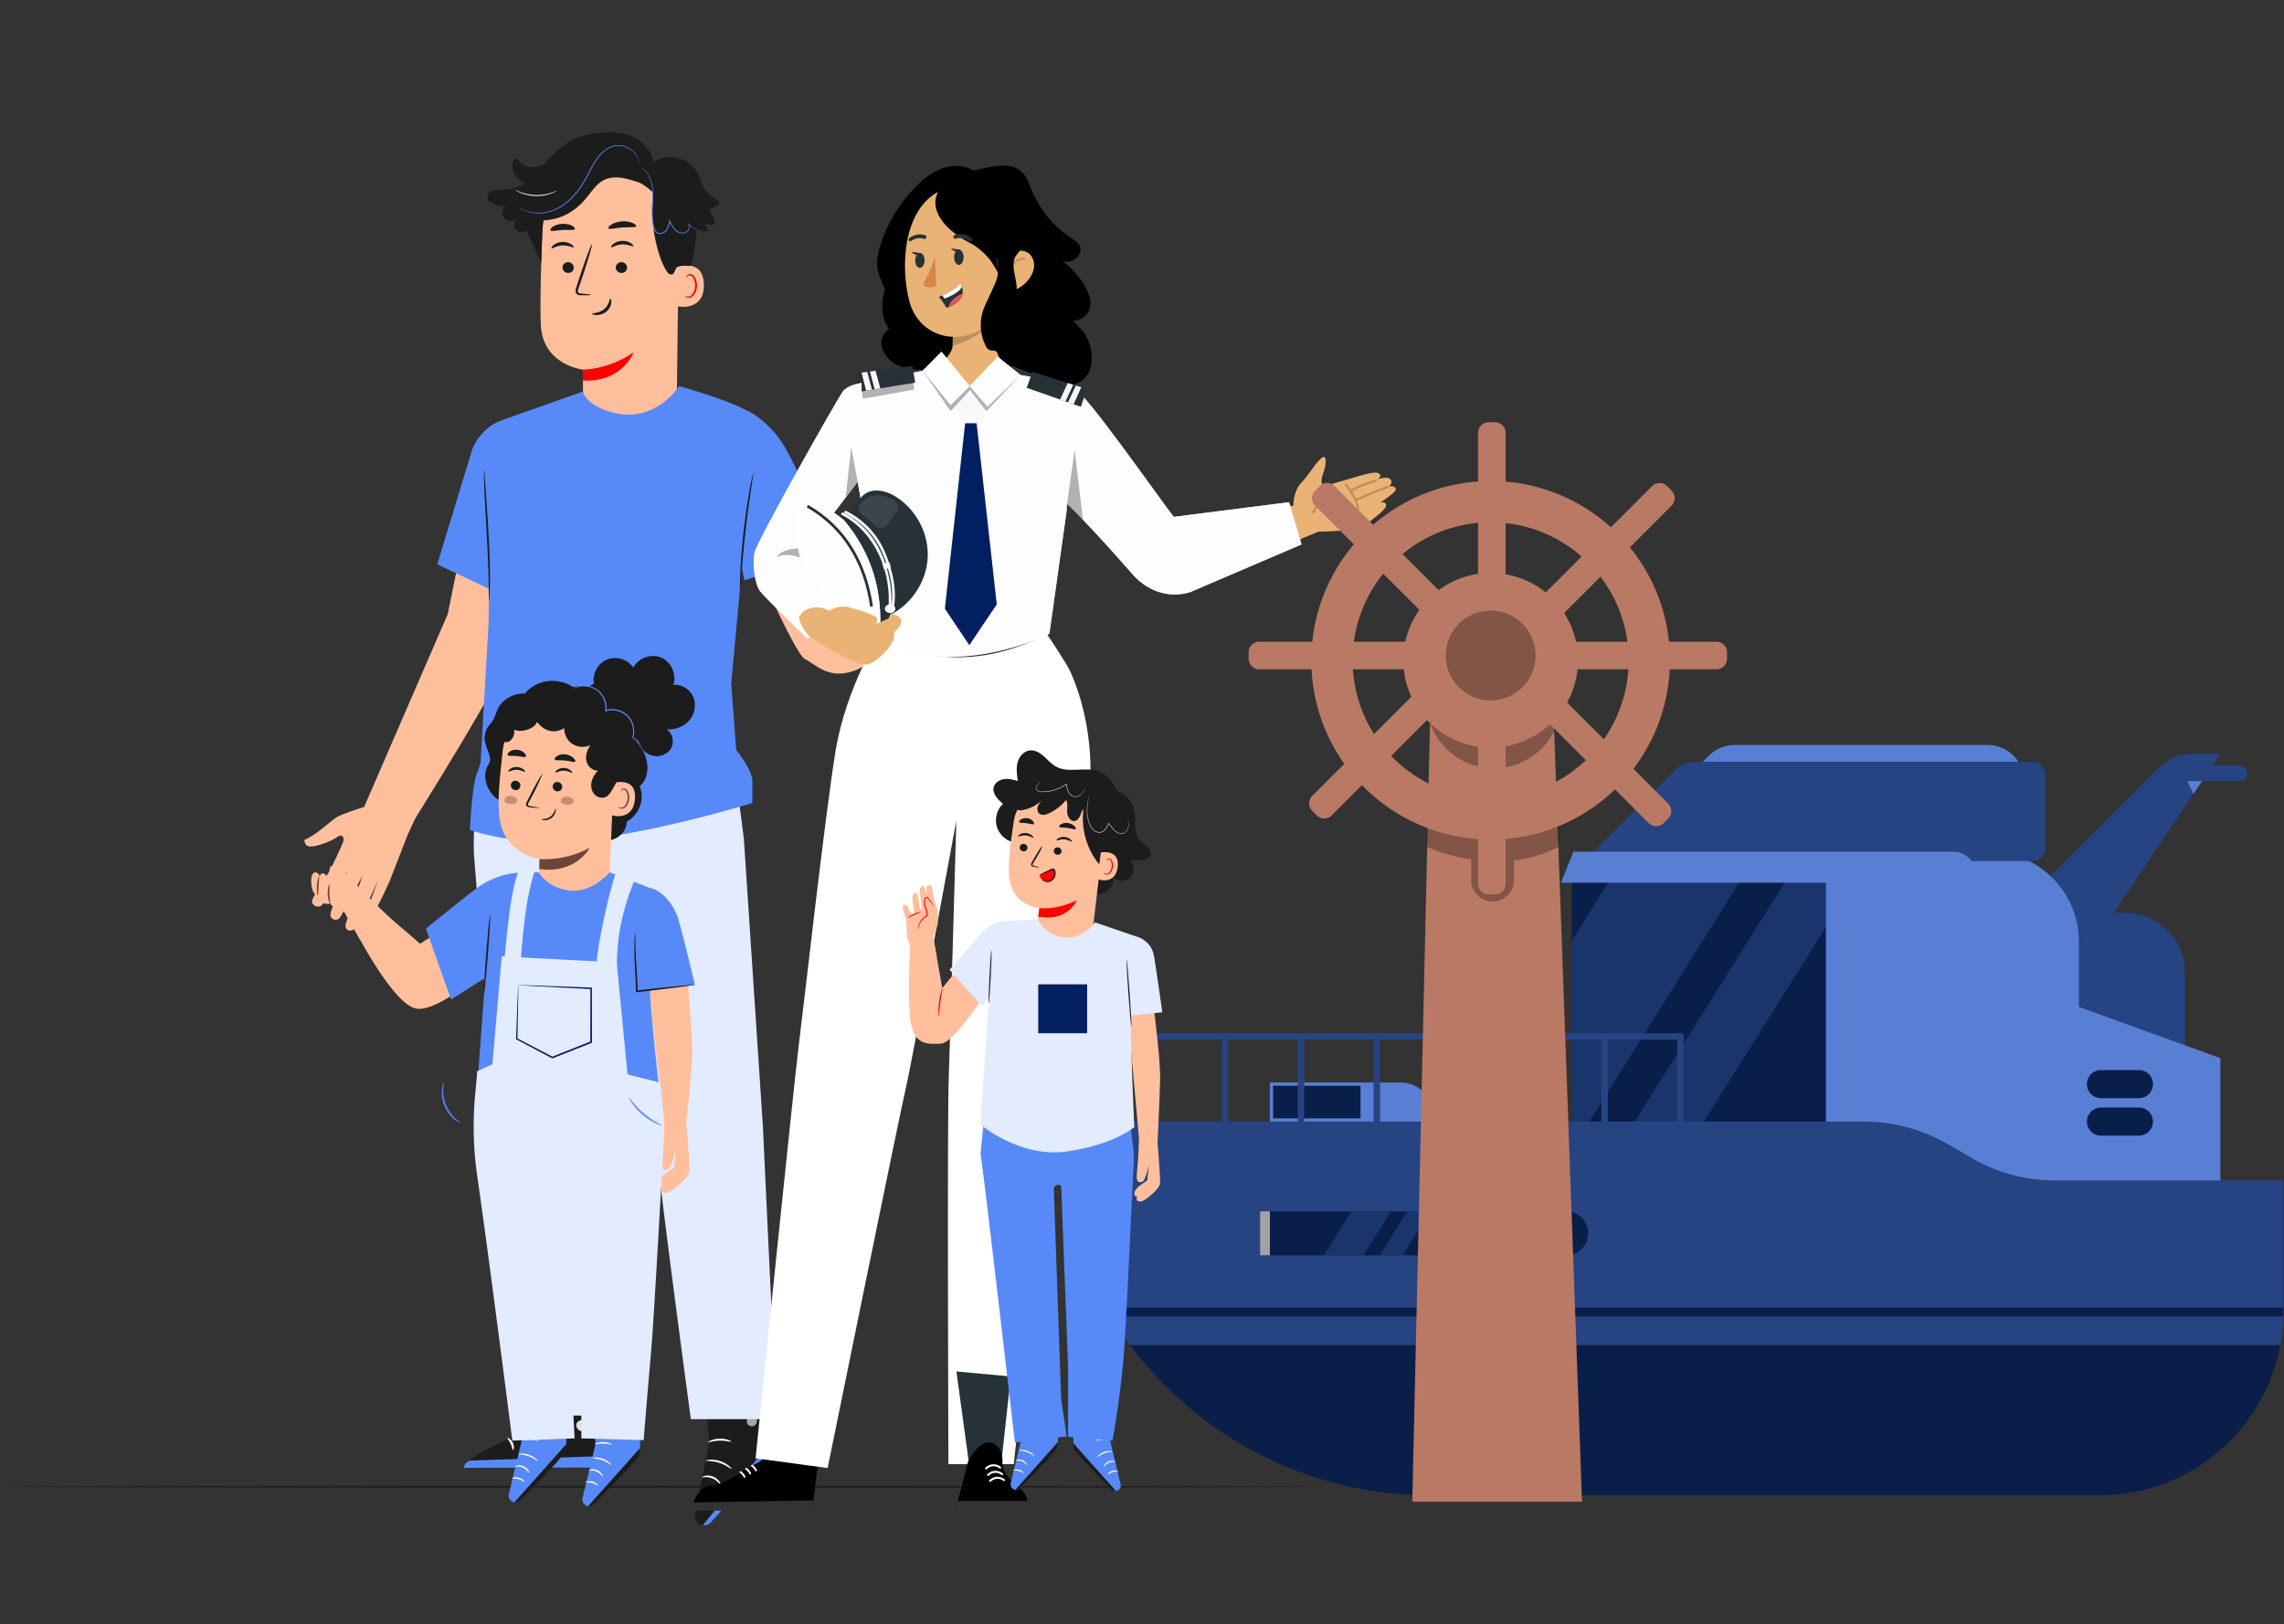<?xml version="1.0" encoding="UTF-8"?> <svg xmlns="http://www.w3.org/2000/svg" width="703" height="500" fill="none"><rect width="100%" height="100%" fill="#333333" stroke="none"/><path fill="#264382" d="m664.4 236.45-47.31 47.31h31.667l34.667-51.75h-8.305a15.17 15.17 0 0 0-10.719 4.44"></path><path fill="#587FD3" d="m672.422 238.844 2.692 5.568 3.731-5.568z"></path><path fill="#264382" d="M689.285 240.47h-17.117a2.417 2.417 0 0 1-2.41-2.41 2.417 2.417 0 0 1 2.41-2.41h17.117a2.417 2.417 0 0 1 2.41 2.41 2.416 2.416 0 0 1-2.41 2.41M534.311 329.697l29.674-48.683h90.089c10.199 0 18.467 8.268 18.467 18.467v30.216z"></path><path fill="#0A1E4A" d="M593.366 268.201H483.779v86.34h109.587z"></path><path fill="#264382" d="m537.519 268.201-53.74 85.74V289.64l13.44-21.439zM572.779 268.201l-54.12 86.34h-21.28l54.12-86.34z" opacity=".6"></path><path fill="#0A1E4A" d="M440.05 460.332h206.307c27.68 0 50.7-19.94 55.48-46.24H347.84c20.97 28.07 54.47 46.24 92.21 46.24"></path><path fill="#587FD3" d="M639.868 372.919h-77.86V262.205h50.193c15.28 0 27.667 12.387 27.667 27.667zM441.284 374.345h-50.423v-41.083h40.157c5.67 0 10.266 4.596 10.266 10.267z"></path><path fill="#0A1E4A" d="M418.758 344.292v-10.03h-26.896v10.03z"></path><path fill="#587FD3" d="M683.423 372.919H614.09V300.65l69.333 25.111z"></path><path fill="#264382" d="M702.757 363.428v40.503c0 .44-.01.89-.01 1.33-.07 3.01-.38 5.96-.91 8.83H347.84c-2.13-2.84-4.13-5.79-5.98-8.83-.55-.88-1.08-1.77-1.6-2.67-9.71-16.87-15.26-36.44-15.26-57.3h248.507a52.2 52.2 0 0 1 26.164 7.031l7.375 4.273a50.7 50.7 0 0 0 25.423 6.832z"></path><path fill="#0A1E4A" d="M702.757 402.59v1.34c0 .44-.01.89-.01 1.33H341.86c-.55-.88-1.08-1.77-1.6-2.67z"></path><path fill="#264382" d="M330.34 348.427a1 1 0 0 1-1-1v-28.333a1 1 0 0 1 1-1h186.905a1 1 0 1 1 0 2H331.34v27.333a1 1 0 0 1-1 1"></path><path fill="#264382" d="M353.703 348.427a1 1 0 0 1-1-1v-28.333a1 1 0 1 1 2 0v28.333a1 1 0 0 1-1 1M517.244 348.427a1 1 0 0 1-1-1v-28.333a1 1 0 1 1 2 0v28.333a1 1 0 0 1-1 1M493.883 348.427a1 1 0 0 1-1-1v-28.333a1 1 0 1 1 2 0v28.333a1 1 0 0 1-1 1M470.52 348.427a1 1 0 0 1-1-1v-28.333a1 1 0 1 1 2 0v28.333a1 1 0 0 1-1 1M447.154 348.427a1 1 0 0 1-1-1v-28.333a1 1 0 1 1 2 0v28.333a1 1 0 0 1-1 1M423.793 348.427a1 1 0 0 1-1-1v-28.333a1 1 0 1 1 2 0v28.333a1 1 0 0 1-1 1M400.43 348.427a1 1 0 0 1-1-1v-28.333a1 1 0 1 1 2 0v28.333a1 1 0 0 1-1 1M377.066 348.427a1 1 0 0 1-1-1v-28.333a1 1 0 1 1 2 0v28.333a1 1 0 0 1-1 1"></path><path fill="#0A1E4A" d="M482.124 386.461H387.84v-13.543h94.284a6.772 6.772 0 0 1 0 13.543"></path><path fill="#264382" d="M419.67 386.461h-12.211l8.488-13.543h12.21zM431.756 386.461h-7.106l8.488-13.543h7.105z" opacity=".6"></path><path fill="#A3A3A3" d="M390.861 372.918h-3.021v13.543h3.021z"></path><path fill="#587FD3" d="m504.014 254.622 21.981-21.981a11.26 11.26 0 0 1 7.96-3.297h77.816c6.217 0 11.257 5.04 11.257 11.257v14.021z"></path><path fill="#264382" d="m487.562 265.093 28.314-28.313a7.66 7.66 0 0 1 5.414-2.243h104.298a4.056 4.056 0 0 1 4.056 4.056v22.444a4.056 4.056 0 0 1-4.056 4.056z"></path><path fill="#587FD3" d="M607.688 271.761H480.451l3.833-9.556h116.941c4.93 0 8.299 4.981 6.463 9.556"></path><path fill="#0A1E4A" d="M658.34 338.094h-11.667a4.346 4.346 0 0 1-4.333-4.333 4.346 4.346 0 0 1 4.333-4.333h11.667a4.346 4.346 0 0 1 4.333 4.333 4.346 4.346 0 0 1-4.333 4.333M658.34 349.623h-11.667a4.346 4.346 0 0 1-4.333-4.333 4.346 4.346 0 0 1 4.333-4.333h11.667a4.346 4.346 0 0 1 4.333 4.333 4.346 4.346 0 0 1-4.333 4.333"></path><path fill="#1C1C1C" d="M.525 457.725c0 .144 91.107.26 203.466.26 112.399 0 203.486-.116 203.486-.26s-91.087-.26-203.486-.26c-112.36-.001-203.466.116-203.466.26M165.014 416.498l.863 22.691s-22.774 8.497-23.023 12.706l44.055-.092.107-35.41z"></path><path fill="#E0E0E0" d="M179.496 437.251c.853.231 1.444 1.189 1.248 2.051s-1.165 1.472-2.022 1.255c-.857-.216-1.602-1.344-1.311-2.178s1.467-1.488 2.248-1.072"></path><path fill="#578AF8" d="m186.908 451.8-.129-3.57-42.191 1.424s-1.96.858-1.735 2.238z"></path><path fill="#fff" d="M165.162 438.966c.008.215 1.084.31 2.143 1 1.078.662 1.626 1.593 1.823 1.507.198-.042-.125-1.328-1.423-2.14-1.29-.824-2.59-.564-2.543-.367M160.545 440.886c-.048.208.884.573 1.617 1.482.759.887.945 1.87 1.16 1.86.202.034.348-1.227-.584-2.339-.922-1.12-2.188-1.208-2.193-1.003M157.932 446.422c.196.045.493-1.03-.062-2.207-.547-1.181-1.562-1.644-1.652-1.465-.121.177.533.808.974 1.781.463.963.526 1.87.74 1.891M165.54 433.774c.091.196 1.077-.103 2.293-.023 1.218.055 2.165.461 2.277.277.124-.156-.801-.95-2.235-1.024-1.433-.086-2.441.601-2.335.77"></path><path fill="#1C1C1C" d="m215.898 416.641 2.385 27.368-4.355 22.191a2.815 2.815 0 0 0 4.83 2.452c3.926-4.281 18.291-20.1 18.005-22.093-.332-2.308-.6-29.035-.6-29.035z"></path><path fill="#578AF8" d="m216.337 469.534 20.307-24.827.074 1.162a4.24 4.24 0 0 1-.827 2.806c-1.61 2.158-6.184 8.017-17.051 19.972a2.81 2.81 0 0 1-2.503.887"></path><path fill="#fff" d="M230.451 436.224c-.657.519-.814 1.572-.323 2.25.492.677 1.562.847 2.227.339.665-.507.893-1.766.329-2.384s-1.831-.749-2.356-.096" opacity=".6"></path><path fill="#fff" d="M221.837 457.152c-.15.086-.86-1.311-2.541-1.978-1.66-.718-3.15-.234-3.195-.401-.028-.065.305-.301.941-.433.63-.134 1.563-.104 2.485.277.921.384 1.602 1.023 1.951 1.564.357.542.426.945.359.971M220.118 460.951c-.123.127-1.06-.708-2.504-1.023-1.437-.348-2.644-.006-2.699-.173-.088-.135 1.194-.801 2.835-.415 1.643.369 2.506 1.528 2.368 1.611M225.168 452.214c-.12.138-1.555-1.153-3.758-1.84-2.192-.721-4.11-.505-4.127-.687-.054-.144 1.957-.655 4.31.113 2.36.743 3.702 2.328 3.575 2.414M225.138 443.834c-.063.169-1.618-.367-3.593-.311-1.977.028-3.507.629-3.577.463-.084-.13 1.44-1.031 3.564-1.066 2.123-.054 3.685.782 3.606.914M224.642 435.783c-.075.164-1.656-.652-3.732-.424-2.081.183-3.471 1.293-3.576 1.146-.049-.054.229-.418.837-.823.603-.406 1.561-.811 2.68-.923 1.119-.108 2.137.101 2.809.38.676.279 1.019.581.982.644M220.862 433.825c-.035.003-.121-.362-.104-1.034a7.2 7.2 0 0 1 .65-2.769c.264-.529.53-1.203 1.272-1.613.369-.207.94-.172 1.288.17.345.332.476.776.513 1.21.083 1.742-1.303 3.521-3.244 3.896-1.951.342-3.804-.666-4.678-2.118-.195-.378-.344-.848-.161-1.324.179-.481.725-.702 1.121-.66.822.069 1.366.505 1.866.823a8 8 0 0 1 2.007 2.01c.38.554.513.903.482.92-.092.078-.779-1.302-2.726-2.575-.489-.29-1.055-.661-1.645-.677-.287-.01-.526.119-.613.356-.091.228-.011.568.156.864.737 1.187 2.432 2.105 4.077 1.79 1.639-.3 2.855-1.866 2.801-3.268-.018-.337-.129-.671-.323-.86a.61.61 0 0 0-.71-.104c-.52.249-.84.848-1.102 1.346-1.023 2.085-.804 3.636-.927 3.617"></path><path fill="#FFBF9D" d="M112.335 248.358s-7.109 2.161-8.906 3.355c-1.796 1.194-6.827 5.92-9.711 6.819 0 0-.266 2.415 2.406 2.063s6.264-1.858 7.712-2.935 2.197.094 1.847 1.344-4.222 9.194-4.222 9.194-5.816 8.326-5.416 9.613c.4 1.288 2.013 1.562 2.756 1.065.536-.358 6.195-7.046 6.195-7.046l2.19-3.937s-6.01 12.782-5.462 14.127 1.646 1.266 2.439.943c.792-.323 3.385-5.993 3.385-5.993l4.051-7.371-5.224 14.893s-.303 1.475.858 1.924 2.493-.924 2.493-.924l6.814-14.863s-3.39 8.398-2.929 9.051c.617.875 1.427.929 1.914.362.99-1.155 4.342-8.603 4.342-8.603l5.616-14.442 3.144-6.811-14.252-5.805z"></path><path fill="#FFBF9D" d="m148.307 137.523-10.502 51.548-25.675 59.244 13.393 7.288s32.089-50.764 32.462-57.277 11.581-52.878 11.581-52.878zM294.76 158.017s-21.356 43.793-30.433 47.906c-9.078 4.113-13.377-1.635-16.55-2.995s-18.57-36.991-18.57-36.991l16.943-13.654 14.168 27.169 23.605-29.518zM208.301 124.197l.622-51.056c.568-12.696-6.346-23.609-19.053-23.825l-1.176.048c-11.829.49-21.304 9.975-21.767 21.806-.432 11.007-.767 23.174-.451 29.056.654 12.177 12.918 13.569 12.918 13.569.027 0 .076 7.413.069 10.991l9.806 13.606.001.727z"></path><path fill="#FB0302" d="M179.392 113.794s7.698.133 15.67-5.345c0 0-3.438 9.317-15.641 8.722z"></path><path fill="#1C1C1C" d="M173.135 82.352c.005.92.789 1.674 1.75 1.686.959.012 1.734-.723 1.728-1.643-.005-.92-.789-1.675-1.748-1.688-.961-.01-1.736.725-1.73 1.645M169.741 76.443c.225.218 1.503-.812 3.375-.884 1.869-.1 3.283.807 3.477.57.096-.105-.141-.506-.757-.917-.607-.41-1.629-.79-2.795-.736s-2.129.524-2.675.987c-.557.465-.735.883-.625.98M189.535 82.353c.005.92.789 1.674 1.75 1.686.959.012 1.734-.722 1.729-1.643-.006-.92-.789-1.675-1.748-1.687-.962-.012-1.737.724-1.731 1.644M188.111 76.119c.225.218 1.505-.812 3.376-.885 1.869-.099 3.283.808 3.477.57.095-.106-.139-.507-.758-.918-.606-.41-1.628-.79-2.795-.736-1.166.054-2.129.524-2.675.986-.556.467-.735.886-.625.983M181.99 90.784c.004-.107-1.168-.26-3.064-.423-.48-.029-.937-.106-1.031-.429-.127-.34.052-.864.261-1.43l1.263-3.699c1.749-5.265 2.995-9.585 2.782-9.654s-1.803 4.143-3.552 9.407l-1.203 3.718c-.158.551-.444 1.18-.17 1.887.143.352.505.597.815.666.31.081.58.075.817.08 1.901.024 3.078-.016 3.082-.123M187.264 70.287c.274.466 2.07-.11 4.28-.25 2.208-.183 4.068.127 4.272-.375.088-.239-.303-.654-1.097-1.009-.788-.355-1.988-.61-3.313-.514-1.324.099-2.474.525-3.203.99-.735.468-1.062.934-.939 1.157M169.427 70.943c.401.415 1.914-.067 3.748-.136 1.831-.123 3.394.197 3.74-.258.151-.22-.105-.64-.794-1.025-.679-.384-1.806-.682-3.066-.617-1.259.067-2.341.481-2.968.934-.636.455-.837.9-.66 1.102"></path><path fill="#FFBF9D" d="M208.301 82.205c.204-.098 8.269-2.822 8.347 5.519s-8.312 6.699-8.328 6.459c-.017-.239-.019-11.978-.019-11.978"></path><path fill="#FB0302" d="M210.837 90.999c.036-.027.146.1.393.211.24.107.653.179 1.086.012.878-.332 1.607-1.737 1.633-3.241a4.8 4.8 0 0 0-.426-2.076c-.261-.608-.659-1.03-1.103-1.105a.74.74 0 0 0-.854.407c-.109.234-.055.4-.099.415-.023.021-.18-.138-.116-.483a.93.93 0 0 1 .323-.526c.198-.165.492-.251.801-.22.644.039 1.228.625 1.53 1.279.337.657.541 1.467.525 2.32-.038 1.681-.883 3.262-2.086 3.622-.586.159-1.077-.014-1.331-.208-.259-.206-.305-.391-.276-.407"></path><path fill="#1C1C1C" d="M187.87 91.944c-.287-.019-.299 1.897-1.945 3.248-1.643 1.357-3.683 1.133-3.7 1.4-.027.12.453.374 1.315.401.845.034 2.081-.233 3.088-1.06 1.004-.829 1.439-1.94 1.508-2.725.076-.8-.135-1.275-.266-1.264M150.092 60.198c.127-.493.48-.9.915-1.165.949-.575 2.05-.513 3.114-.542 2.646-.072 5.264-.779 7.61-2.003-.827-.408-1.602-.906-2.262-1.55-1.363-1.329-2.162-3.38-1.565-5.188.112-.339.305-.696.645-.805.54-.173 1.02.354 1.402.772 1.258 1.374 2.412 1.956 4.263 1.748 1.15-.129 2.261-.4 3.16-.974.036-.038.067-.08.103-.118q.642-.677 1.26-1.303l.003-.004-.001.003c3.103-3.148 5.776-5.335 8.542-6.485 4.054-1.686 10.856-2.427 15.114-1.362 4.259 1.066 8.111 4.467 8.75 8.81 2.358-2.04 5.933-2.064 8.846-.93l.072-.034c3.243 1.114 5.116 4.506 6.107 7.79.054.18.101.361.153.541 1.111 1.72 2.613 3.185 4.394 4.195.314.178.674.397.717.756.042.355-.256.654-.544.866a6.44 6.44 0 0 1-2.601 1.116c.304.78.66 1.536 1.096 2.257.372.613.813 1.348.502 1.994-.241.5-.87.711-1.419.637s-1.039-.372-1.511-.663l1.11 2.575a7.64 7.64 0 0 1-3.516-.194c-.651 3.088-1.102 8.798-1.871 10.894-2.214.064-2.754-.17-3.867.213-1.438.496-.858 3.046-2.746 2.341-.961-.359-2.471-3.969-2.803-4.94a47.6 47.6 0 0 1-2.291-20.135 15.3 15.3 0 0 0-4.766-3.358l.146.128c-3.424-1.146-7.294-2.267-10.512-.629-2.496 1.271-3.941 3.892-5.794 5.992-3.512 3.98-7.513 6.127-12.813 6.415-.436 3.688-.509 9.711-.65 13.15l-3.012-6.845-.002.028a14 14 0 0 1-.636-1.209l-.067-.123v-.015c-.308-.65-.601-1.3-.989-1.944l-.033.03c-1.843 1.663-4.615-.816-3.169-2.835a4.8 4.8 0 0 1 1.026-1.055c-.842.81-2.106 1.206-3.226.876s-1.998-1.449-1.914-2.614c.057-.795.617-1.51 1.33-1.833a7.65 7.65 0 0 1-4.363-.91c-.864-.48-1.716-1.278-1.437-2.362"></path><path fill="#578AF8" d="M197.321 51.479c-.024.032.515.316 1.237 1.105.715.785 1.524 2.157 1.92 4.031.203.932.335 1.975.347 3.1.018 1.124-.059 2.328-.131 3.597-.068 1.27-.143 2.612-.046 4.005.049.695.14 1.403.299 2.108.161.694.353 1.447.885 2.038.424.482 1.125.69 1.729.559a2.74 2.74 0 0 0 1.54-.894c.775-.924.958-2.09 1.141-3.117l-.256.035c.429.915.869 1.82 1.514 2.54.634.724 1.507 1.197 2.389 1.266.439.034.881-.041 1.256-.236.382-.19.658-.513.846-.852a2.1 2.1 0 0 0 .247-1.084 1.52 1.52 0 0 0-.402-.946l-.128.118a7.9 7.9 0 0 0 2.645 1.938c.349.155.627.247.816.306q.287.08.292.07c.002-.008-.093-.046-.277-.114-.183-.074-.454-.178-.792-.347a8.1 8.1 0 0 1-2.554-1.966l-.128.117c.416.43.448 1.194.102 1.813-.175.305-.428.591-.765.754a2.1 2.1 0 0 1-1.138.198c-.81-.07-1.624-.515-2.218-1.203-.608-.687-1.035-1.569-1.459-2.487l-.18-.388-.076.423c-.183 1.026-.379 2.145-1.086 2.979-.351.4-.845.7-1.378.799-.534.11-1.1-.06-1.47-.475-.465-.512-.66-1.225-.817-1.907a14 14 0 0 1-.297-2.064c-.099-1.37-.03-2.703.03-3.97.064-1.27.133-2.48.105-3.619a15.4 15.4 0 0 0-.387-3.139c-.427-1.898-1.281-3.287-2.035-4.062-.762-.779-1.32-1.03-1.32-1.03M159.694 63.783a.4.4 0 0 0 .099.082l.307.22c.134.097.305.212.521.325.212.118.454.263.747.383 1.14.526 2.964 1.04 5.236.88 2.25-.152 4.944-.98 7.336-2.804 2.419-1.78 4.53-4.389 6.246-7.367.871-1.488 1.577-3.012 2.359-4.42.777-1.409 1.637-2.714 2.685-3.747 1.036-1.039 2.243-1.812 3.493-2.175.623-.193 1.252-.242 1.852-.235a6.5 6.5 0 0 1 1.702.307 7.07 7.07 0 0 1 3.961 3.274c.568 1.116.607 1.836.651 1.823a.4.4 0 0 0-.011-.128l-.062-.373c-.064-.326-.21-.798-.479-1.373a7 7 0 0 0-1.388-1.837 7.1 7.1 0 0 0-2.608-1.578 6.7 6.7 0 0 0-1.756-.335c-.622-.014-1.283.033-1.927.227-1.298.366-2.548 1.158-3.612 2.215-1.079 1.054-1.959 2.38-2.745 3.8-.792 1.417-1.498 2.937-2.362 4.412-1.703 2.956-3.783 5.534-6.156 7.3-2.349 1.806-4.978 2.635-7.194 2.813-2.234.183-4.035-.293-5.176-.78-1.15-.498-1.698-.944-1.719-.909"></path><path fill="#fff" d="M158.522 58.434c-.01.017.147.123.441.3.291.182.737.406 1.304.643.566.242 1.266.466 2.06.65.796.172 1.687.295 2.629.319.941.014 1.837-.072 2.64-.21a12.7 12.7 0 0 0 2.085-.564c.576-.214 1.031-.42 1.329-.59.301-.165.462-.264.453-.281-.024-.048-.694.306-1.848.679-.575.19-1.277.362-2.064.497-.79.12-1.667.197-2.59.183a15.6 15.6 0 0 1-2.579-.29 14.6 14.6 0 0 1-2.042-.581c-1.137-.42-1.792-.802-1.818-.755"></path><path fill="#E2EBFF" d="m145.891 256.313.03-.013c.14-3.044.417-6.472.759-8.977 2.68.842 6.707 1.745 9.521 2.276 7.364 1.247 14.886 1.397 22.52.775l.506-.044c15.456-1.328 31.366-5.768 47.346-10.588l2.385 18.471 5.853 88.517 4.251 90.171-26.43.015s-9.314-69.361-10.038-78.964c-.806-10.685-13.425-77.001-13.425-77.001l-2.291-.577 1.414 155.433h-27.369s-14.815-167.031-15.04-172.972a84 84 0 0 1 .008-6.522"></path><path fill="#578AF8" d="m147.95 234.182 2.44-42.559.143-10.322-15.944-7.56 10.785-35.476c1.599-3.856 4.586-7.034 8.443-8.631q.333-.138.65-.249l24.924-8.837c1.305 4.05 7.835 6.799 13.535 7.115 10.524.231 16.091-8.8 16.091-8.8l.079.025c1.217.381 13.745 3.808 20.686 7.451 2.552 1.057 8.058 4.925 11.713 11.185 4.949 8.477 14.864 31.997 14.864 31.997l-27.201 9.128c-.208-.98-.497-2.343-.821-3.858l.011.053-3.279 35.64 1.542 20.458s4.713 5.651 4.969 9.345v6.918c-16.231 4.896-37.859 10.134-53.557 11.483l-.515.044c-7.914.645-15.709.48-23.336-.859-.23-.04-.458-.089-.687-.131a72 72 0 0 1-8.519-2.108c-.115-.036-.23-.067-.345-.104 0 0 .638-13.598 2.12-17.303 1.484-3.705 1.209-4.045 1.209-4.045"></path><path fill="#1C1C1C" d="M149.038 144.746c.042 0 .081.564.144 1.582l.298 4.314c.256 3.643.624 8.677.922 14.245.302 5.57.438 10.622.4 14.281-.018 1.829-.067 3.309-.144 4.33-.072 1.021-.131 1.583-.17 1.581s-.055-.568-.05-1.589a173 173 0 0 0-.036-4.321c-.065-3.648-.263-8.687-.565-14.252-.297-5.563-.602-10.601-.756-14.253a108 108 0 0 1-.119-4.329c.004-1.024.04-1.589.076-1.589M231.81 145.731c.038.007-.013.509-.14 1.41l-.557 3.81a383 383 0 0 0-1.649 12.588 380 380 0 0 0-1.193 12.641l-.305 3.838c-.077.906-.138 1.407-.177 1.405s-.052-.506-.043-1.416c.007-.911.049-2.227.125-3.853.152-3.252.475-7.74 1.03-12.679a202 202 0 0 1 1.816-12.588c.287-1.602.539-2.895.735-3.784.195-.891.32-1.379.358-1.372"></path><path fill="#5188FF" d="M136.603 333.104c-.046-.019-.407.745-.569 2.087-.169 1.333-.033 3.249.745 5.171.787 1.919 2.029 3.384 3.082 4.219 1.054.846 1.845 1.141 1.865 1.095.046-.081-.67-.487-1.623-1.372-.955-.877-2.089-2.306-2.841-4.139-.742-1.836-.93-3.65-.86-4.945.062-1.299.291-2.09.201-2.116"></path><path fill="#FFBF9D" d="M101.725 266.609s2.972 1.514 5.029 2.827 4.419 4.644 4.419 4.644l8.518 8.176-8.882 6.996-6.007-10.473-5.24-2.575z"></path><path fill="#578AF8" d="m159.677 422.924.915 20.555-3.962 16.467a2.109 2.109 0 0 0 3.535 1.988c3.074-3.079 14.021-14.612 14.067-15.712.074-1.745.58-21.995.58-21.995z"></path><path fill="#1C1C1C" d="m158.326 462.517 15.983-17.933.019.871c-.057.889-.232 1.489-.708 2.073-1.273 1.563-4.882 5.803-13.393 14.404a2.1 2.1 0 0 1-1.901.585"></path><path fill="#fff" d="M169.945 438.04c-.508.368-.659 1.151-.313 1.673s1.142.683 1.656.324c.514-.358.725-1.293.322-1.773s-1.347-.618-1.76-.147" opacity=".6"></path><path fill="#fff" d="M162.834 453.428c-.115.06-.602-1.008-1.838-1.561-1.219-.59-2.35-.275-2.378-.402-.019-.05.238-.215.718-.294.475-.081 1.173-.029 1.851.286.677.316 1.166.816 1.411 1.232.248.418.287.722.236.739M161.429 456.213c-.096.091-.771-.563-1.841-.845-1.064-.306-1.979-.088-2.015-.215-.061-.104.919-.562 2.135-.22 1.218.327 1.827 1.222 1.721 1.28M165.485 449.837c-.094.1-1.127-.912-2.753-1.496-1.618-.61-3.06-.508-3.067-.645-.036-.109 1.486-.428 3.222.221 1.743.631 2.696 1.86 2.598 1.92M165.728 443.566c-.052.125-1.199-.326-2.679-.347-1.48-.042-2.644.359-2.691.233-.059-.099 1.111-.725 2.701-.685 1.591.027 2.733.702 2.669.799M165.613 437.525c-.061.12-1.219-.539-2.779-.434-1.563.07-2.638.857-2.713.744-.035-.042.185-.306.653-.591.464-.284 1.194-.556 2.035-.604.841-.045 1.596.143 2.089.374.497.23.745.465.715.511M162.844 435.939c-.026.001-.079-.275-.045-.778a5.4 5.4 0 0 1 .574-2.051c.214-.387.435-.883 1.003-1.167a.85.85 0 0 1 .959.168c.248.26.331.596.345.922.007 1.306-1.086 2.593-2.551 2.813-1.471.194-2.825-.619-3.434-1.733-.134-.289-.23-.645-.078-.996.149-.354.565-.503.86-.459.613.078 1.006.422 1.37.675a6 6 0 0 1 1.439 1.568c.267.427.355.692.331.704-.071.056-.542-.999-1.958-2.014-.357-.233-.769-.528-1.209-.559-.215-.017-.398.073-.47.247-.075.168-.026.425.09.652.514.912 1.753 1.652 2.994 1.469 1.236-.172 2.195-1.306 2.2-2.357-.003-.253-.075-.506-.214-.654a.46.46 0 0 0-.528-.1c-.397.17-.656.608-.867.972-.834 1.529-.72 2.697-.811 2.678"></path><path fill="#578AF8" d="m182.36 424.127.916 20.555-3.963 16.467a2.109 2.109 0 0 0 3.536 1.988c3.074-3.078 14.02-14.612 14.066-15.712.074-1.745.58-21.995.58-21.995z"></path><path fill="#1C1C1C" d="m181.012 463.72 15.983-17.933.019.872c-.058.889-.232 1.489-.708 2.073-1.273 1.563-4.882 5.803-13.393 14.404-.495.5-1.211.72-1.901.584"></path><path fill="#fff" d="M192.629 439.243c-.508.368-.659 1.151-.313 1.673s1.142.683 1.656.324c.514-.358.725-1.293.322-1.773s-1.347-.618-1.76-.147" opacity=".6"></path><path fill="#fff" d="M185.518 454.631c-.115.06-.602-1.008-1.838-1.561-1.219-.59-2.349-.275-2.378-.402-.019-.05.238-.215.718-.294.475-.081 1.173-.028 1.851.286.677.316 1.166.816 1.411 1.232.248.418.287.722.236.739M184.112 457.417c-.096.091-.771-.564-1.841-.845-1.064-.306-1.979-.088-2.014-.215-.062-.104.919-.562 2.134-.22 1.218.327 1.827 1.222 1.721 1.28M188.168 451.041c-.094.1-1.127-.912-2.753-1.496-1.618-.61-3.059-.508-3.067-.645-.036-.109 1.486-.428 3.223.221 1.742.631 2.695 1.86 2.597 1.92M188.411 444.77c-.052.124-1.199-.326-2.679-.347-1.48-.042-2.644.359-2.691.233-.059-.1 1.11-.726 2.701-.685 1.59.027 2.732.702 2.669.799M188.296 438.728c-.061.12-1.219-.54-2.779-.435-1.563.07-2.638.857-2.713.744-.035-.042.184-.305.653-.59.464-.285 1.194-.557 2.035-.606.841-.045 1.596.143 2.09.374.496.231.743.468.714.513M185.527 437.143c-.026.001-.079-.275-.045-.777a5.4 5.4 0 0 1 .574-2.051c.214-.387.435-.883 1.003-1.167a.85.85 0 0 1 .959.168c.248.26.331.596.345.922.007 1.306-1.086 2.594-2.551 2.813-1.471.194-2.825-.619-3.434-1.733-.134-.289-.23-.645-.078-.996.149-.354.564-.503.86-.459.613.078 1.006.422 1.37.675a6 6 0 0 1 1.438 1.568c.267.427.355.692.331.704-.071.056-.542-.999-1.958-2.013-.357-.233-.769-.528-1.209-.559-.215-.017-.398.073-.47.247-.075.168-.026.425.09.652.514.912 1.753 1.652 2.994 1.469 1.236-.172 2.195-1.306 2.2-2.357-.003-.253-.076-.506-.214-.654a.46.46 0 0 0-.528-.1c-.397.17-.656.608-.867.972-.833 1.527-.718 2.695-.81 2.676"></path><path fill="#FFBF9D" d="m148.401 278.052-19.082 12.503-15.733-13.561-5.406 7.31s12.256 24.553 19.789 26.182c7.247 1.567 25.121-14.885 25.121-14.885z"></path><path fill="#1C1C1C" d="M186.817 218.706c-2.432 1.783-3.518 5.202-2.563 8.062.956 2.86 3.879 4.939 6.894 4.902 2.507-.03 5.196-1.943 5.035-4.445.351 2.296 1.892 4.445 4.069 5.253s4.908.071 6.172-1.878.682-4.937-1.347-6.068c2.579.229 5.283-.723 7-2.662s2.324-4.855 1.338-7.25-3.605-4.068-6.178-3.768c1.106-3.17-.595-7.051-3.674-8.388-3.08-1.337-7.076.073-8.636 3.045-1.698-2.531-5.258-3.618-8.08-2.467s-4.608 4.416-4.053 7.413c-2.253 1.111-3.49 3.948-2.772 6.354s3.309 4.101 5.802 3.795"></path><path fill="#1C1C1C" d="M194.735 227.103c.983-3.71.305-4.59-1.599-6.666-2.009-2.191-4.918-2.373-6.656-1.642-.327-2.914-.298-4.984-2.903-6.474-2.753-1.574-4.014-1.261-7.143-.784-2.264-1.526-5.179-2.2-7.929-1.833s-5.302 1.769-6.943 3.815c-3.513-.159-6.99 1.821-8.378 4.771-.65 1.383-.894 2.968-1.929 4.132-.749.842-1.43 1.699-1.755 2.761-.599 1.96-.412 2.896.314 5.012.503 1.464 1.584 3.571.711 4.848-3.391 4.957 1.336 10.678 2.952 11.132l28.31 10.652c1.752 1.743 4.677 2.388 7.058 1.558s4.068-3.083 4.071-5.438c3.875-2.115 5.651-6.959 3.983-10.865 3.51-2.961 3.448-9.928-2.164-14.979"></path><path fill="#FFBF9D" d="M154.746 230.894c.714-7.044 8.401-13.755 15.221-12.69l13.497 3.295c4.925 1.202 8.29 5.896 7.944 11.08l-2.539 7.954-1.442 33.389 1.114.465s-2.511 15.094-14.941 13.645c-11.167-1.302-7.963-14.823-7.963-14.828l.495-8.77s-11.08-1.139-12.432-13.001c-.671-5.901.252-12.712 1.046-20.539"></path><path fill="#1C1C1C" d="M157.238 241.655c-.059.796.548 1.507 1.356 1.59.807.082 1.51-.495 1.569-1.291s-.548-1.508-1.354-1.591c-.809-.082-1.512.496-1.571 1.292M156.478 237.526c.162.183 1.154-.565 2.562-.53 1.407.014 2.44.796 2.593.619.075-.078-.09-.405-.54-.759-.443-.352-1.198-.702-2.076-.717-.877-.014-1.615.309-2.039.646-.434.339-.58.659-.5.741M170.117 242.044c-.059.796.549 1.508 1.357 1.59s1.51-.495 1.569-1.291-.548-1.508-1.355-1.591a1.41 1.41 0 0 0-1.571 1.292M170.964 237.8c.162.183 1.154-.565 2.562-.53 1.407.014 2.44.796 2.593.619.075-.078-.09-.405-.54-.759-.443-.352-1.198-.702-2.076-.717-.877-.014-1.615.308-2.039.646-.433.338-.58.659-.5.741M165.919 248.726c.01-.071-.969-.262-2.556-.514-.402-.056-.783-.142-.845-.364-.089-.237.089-.572.294-.933l1.258-2.368c.471-.861 2.812-5.738 2.85-6.218-.175-.062-1.736 2.622-3.485 5.995q-.633 1.248-1.208 2.385c-.163.355-.436.752-.243 1.244.102.245.394.436.651.506.257.077.484.094.683.115 1.6.16 2.593.223 2.601.152"></path><path fill="#6F4439" d="M166.047 264.448s7.689.871 15.513-3.491c0 0-4.179 8.217-15.603 6.58z"></path><path fill="#1C1C1C" d="M170.718 233.749c.162.51 1.538.201 3.181.394 1.645.148 2.992.739 3.186.266.086-.226-.167-.701-.723-1.177-.551-.475-1.415-.91-2.401-1.014-.986-.101-1.872.153-2.45.511-.582.358-.864.778-.793 1.02M156.221 232.447c.242.47 1.43.158 2.8.305 1.375.091 2.493.601 2.811.18.141-.207.007-.664-.453-1.137-.453-.471-1.25-.908-2.194-.99s-1.802.213-2.328.6c-.531.386-.74.814-.636 1.042"></path><path fill="#FFBF9D" d="M188.478 241.106s7.519-2.332 6.961 4.844c-.559 7.176-7.454 5.087-7.451 4.88s.49-9.724.49-9.724"></path><path fill="#6F4439" d="M190.334 248.298c.033-.02.115.098.313.213.193.112.533.207.908.098.76-.214 1.474-1.364 1.609-2.654a4.24 4.24 0 0 0-.202-1.82c-.172-.544-.474-.939-.84-1.039a.61.61 0 0 0-.745.28c-.109.193-.076.34-.114.349-.021.016-.141-.133-.061-.425a.8.8 0 0 1 .31-.426.9.9 0 0 1 .687-.124c.536.085.981.636 1.184 1.223.233.592.343 1.305.266 2.037-.158 1.442-.983 2.733-2.016 2.945-.501.089-.899-.099-1.098-.286-.202-.197-.226-.361-.201-.371"></path><path fill="#1C1C1C" d="M166.659 252.23c-.018.061.309.235.896.266.577.034 1.425-.123 2.163-.671.737-.55 1.13-1.318 1.262-1.881.138-.571.065-.934.001-.934-.078-.006-.139.334-.349.818a3.9 3.9 0 0 1-1.224 1.581 3.9 3.9 0 0 1-1.865.72c-.525.064-.867.025-.884.101"></path><path fill="#6F4439" d="M176.331 245.965c-.287-.411-.855-.575-1.341-.7-.397-.007-.799-.013-1.186.076s-.764.284-.995.607c-.231.324-.284.788-.063 1.119.175.262.483.401.785.494.502.155 1.033.22 1.558.189.477-.028.993-.161 1.275-.547.295-.405.254-.827-.033-1.238M158.978 245.735c-.287-.411-.855-.575-1.341-.7-.397-.007-.799-.013-1.186.076s-.764.284-.995.607c-.231.324-.284.788-.063 1.119.175.262.483.401.785.494.502.155 1.033.22 1.558.189.478-.028.993-.161 1.275-.547.295-.405.254-.827-.033-1.238" opacity=".4"></path><path fill="#1C1C1C" d="M193.503 231.836c.036-1.939-.729-3.833-1.868-5.402s-1.727-4.696-3.291-5.842c-3.363-2.463-8.06-2.569-12.134-3.449s-10.408-3.261-14.189-1.507l-9.531 10.55c.398 1.816 3.185 2.791 4.3 2.018s1.712-2.23 1.459-3.564c2.125 1.037 6.284-.181 7.067-2.412 2.116 2.896 5.287 3.808 8.354 1.947-.064 1.916.936 3.833 2.543 4.877s3.765 1.179 5.49.343c-.935 1.423-1.562 3.157-1.222 4.826s1.887 3.152 3.581 2.982c-.907.979-1.669 2.134-1.968 3.434-.3 1.3-.086 2.76.768 3.786s2.397 1.495 3.602.922c.973-.463 1.56-1.457 2.089-2.396l2.566-4.554c1.154-2.049 2.34-4.207 2.384-6.559"></path><path fill="#578AF8" d="M197.579 230.878c-.036.01-.118-.454-.494-1.196a5.8 5.8 0 0 0-2.414-2.461l-.098-.052.034-.108c.446-1.431.405-3.393-.594-5.162-.955-1.775-3.048-3.127-5.395-3.195a6.4 6.4 0 0 0-2.079.273l-.287.089.039-.298c.27-2.04-.499-4.008-1.659-5.301-1.163-1.327-2.719-1.926-4.012-2.086a7.04 7.04 0 0 0-3.068.282c-.696.23-1.048.439-1.065.408q-.007-.017.245-.17a4.7 4.7 0 0 1 .773-.37 6.8 6.8 0 0 1 3.144-.406c1.342.13 2.992.728 4.236 2.113 1.236 1.345 2.066 3.407 1.786 5.581l-.248-.209a6.8 6.8 0 0 1 2.208-.294c2.48.069 4.7 1.52 5.692 3.408 1.035 1.876 1.042 3.933.541 5.418l-.065-.16a5.74 5.74 0 0 1 2.42 2.634c.175.389.264.708.315.924.044.219.057.335.045.338"></path><path fill="#FFBF9D" d="M211.172 297.116s2.074 20.643 1.889 27.413c-.185 6.771-1.657 19.584-1.657 19.584l-6.947.988-5.754-48.658z"></path><path fill="#FFBF9D" d="M211.267 345.538s1.107 13.113.937 15.071-5.705 6.727-7.152 6.642-1.703-.341-1.362-1.703c0 0-1.296-.255-.946-1.703s2.904-3.151 2.904-3.151l1.805-1.192.664-5.96s-1.237 6.142-2.599 6.483-2.061-.064-1.932-2.479c.113-2.126.699-7.495.699-10.305s.426-5.194.426-5.194h6.471z"></path><path fill="#578AF8" d="m150.682 282.882-4.051 55.337s14.728 11.548 32.176 9.142 23.874-14.189 23.874-14.189-2.4-20.94-2.703-28.987c-.368-9.777.177-30.763.177-30.763l-12.496-4.86s-5.533 6.554-12.512 5.592-9.268-5.592-9.268-5.592l-6.992.188z"></path><path fill="#578AF8" d="M158.999 268.748s-4.507.014-10.247 3.33c-3.093 1.787-17.631 13.829-17.631 13.829s7.748 22.164 7.748 21.796l14.176-9.009zM199.821 273.299s5.153.551 8.571 8.472c.879 2.036 5.497 21.4 5.497 21.4l-17.868 2.034-.552-25.238z"></path><path fill="#1C1C1C" d="M150.838 281.691c.072.006.032 1.368-.089 3.563a420 420 0 0 1-.582 8.568 427 427 0 0 1-.734 8.557c-.215 2.188-.385 3.539-.456 3.534s-.033-1.365.089-3.56c.121-2.195.325-5.226.582-8.572s.519-6.371.734-8.559c.216-2.188.385-3.538.456-3.531M213.889 303.172c.004.036-.492.126-1.392.26l-3.818.518a923 923 0 0 1-12.629 1.515l-.282.032-.008-.285-.002-.082c-.156-4.972-.501-9.488-.497-12.765-.01-1.638.027-2.964.097-3.879.065-.914.138-1.417.171-1.414.04.003.034.509.032 1.421a95 95 0 0 0 .068 3.864c.09 3.264.492 7.758.65 12.761l.002.082-.29-.253a947 947 0 0 1 12.646-1.363l3.837-.354c.908-.071 1.411-.094 1.415-.058"></path><path fill="#E2EBFF" d="M203.207 333.172 175 339.901l-28.078-10.102-.683 7.4a105.3 105.3 0 0 0 .636 24.742c3.711 25.665 10.817 81.577 10.817 81.577l19.165-.695-.548-10.567-2.642-63.494c-.044-1.066 1.278-1.783 2.407-1.306l.419.177 2.447 53.758v21.436l19.17.531s.999-12.583 2.168-25.671 3.653-61.254 4.028-65.923c.376-4.671-1.099-18.592-1.099-18.592"></path><path fill="#E2EBFF" d="m146.176 345.425.748-15.627 4.632-2.134 2.877-33.219 35.375 1.857 3.35 34.459 9.523 2.41 1.641 14.424-14.299 11.277-20.829 1.344-16-2.477z"></path><path fill="#E2EBFF" d="M189.308 269.31s-2.513 7.867-4.773 20.34c-1.403 7.743-.846 10.006-.846 10.006l6.164.247s-.226-7.99 1.16-14.928c1.525-7.63 4.151-13.652 4.151-13.652-1.334-1.348-6.054-2.043-5.856-2.013M159.504 268.562s-1.81 3.579-3.211 16.662c-.838 7.825-1.199 11.748-1.199 11.748l5.059.145s.587-7.856 1.444-14.878c.992-8.132 2.833-13.676 2.833-13.676-3.368-.854-4.926-.001-4.926-.001"></path><path fill="#022061" d="M159.513 303.272c-.009-.009.125-.012.392-.009l1.191.026 4.562.141 16.294.607.223.008v.225l.027 16.577v.177l-.165.065-1.271.504-10.664 4.215-.107.042-.101-.053-10.937-5.789-.117-.062.005-.13.445-12.113.145-3.305.047-.852q.02-.283.031-.274.01.014.014.321l-.001.892-.039 3.354-.223 11.989-.112-.192 10.974 5.719-.208-.011 10.656-4.235 1.271-.504-.165.242.027-16.577.223.233-16.128-.836-4.611-.267-1.236-.082c-.283-.021-.434-.036-.442-.046"></path><path fill="#578AF8" d="M203.666 346.482c-.023.059-.754-.147-1.862-.673-1.106-.523-2.572-1.399-4.003-2.612-1.428-1.216-2.53-2.521-3.225-3.529-.697-1.008-1.019-1.696-.965-1.728.137-.095 1.713 2.494 4.526 4.86 2.791 2.395 5.6 3.532 5.529 3.682"></path><path fill="#FFBF9D" d="M97.886 275.445c-1.786.458-2.317-3.41-2.018-5.341.099-.641.403-1.367 1.037-1.505.534-.116 1.075.273 1.317.763.243.49.258 1.058.267 1.605-.068-.396-.136-.803-.052-1.196s.355-.773.746-.864c.603-.141 1.131.43 1.417.98.565 1.084.787 2.309 1.002 3.513-.109-.418-.219-.848-.164-1.276s.315-.859.729-.984c.394-.119.829.071 1.109.372s.432.697.562 1.087c.744 2.23.964 4.633.636 6.96a3.1 3.1 0 0 1-2.874-1.432 2.85 2.85 0 0 1-2.554-.376 2.84 2.84 0 0 1-1.16-2.306"></path><path fill="#6F4439" d="M101.417 272.202c.149.037-.102 1.375-.032 3.026.054 1.652.404 2.967.259 3.015-.124.053-.72-1.253-.779-2.996-.072-1.742.425-3.089.552-3.045M98.185 269.901c.145.034-.043 1.312-.141 2.889-.106 1.578-.084 2.869-.232 2.884-.137.017-.396-1.29-.288-2.917.102-1.628.527-2.891.66-2.856"></path><path fill="#FFBF9D" d="M283.604 150.28s3.54-3.994 6.133-4.441 12.205 1.386 15.108 1.967c4.023.805 3.836 3.8 1.162 4.023-3.218.268-7.42-.179-7.42-.179s-2.146 3.665-6.437 3.576c-4.291-.09-8.546-4.946-8.546-4.946"></path><path fill="#FFBF9D" d="M289.736 145.838s3.437-1.429 6.717-2.275 5.416-.844 6.311.296c.896 1.14 3.431 7.272 2.699 8.493s-9.009 7.083-10.285 7.246-2.252-.407-1.683-2.035c.57-1.628 5.091-5.913 5.091-5.913l-.929-3.774z"></path><path fill="#FFBF9D" d="M303.183 144.662s4.646 10.237 4.768 11.076-2.267 2.869-4.138 3.887c-1.872 1.018-7.68 2.89-8.326 1.922-.645-.968-.581-1.922-.581-1.922l8.723-5.569z"></path><path fill="#FFBF9D" d="M307.362 155.932s-.065 4.712 0 5.421-1.033 2.84-2.323 2.324-1.162-.558-1.291-1.86 0-3.239 0-3.239l3.292-2.194"></path><path fill="#FB0302" d="M291.469 155.198c-.016.047.857.304 2.271.005 1.38-.276 3.328-1.273 4.463-3.283l-.29.144.724.106c2.31.353 4.473.533 6.024.3 1.552-.21 2.429-.648 2.405-.704-.028-.092-.937.202-2.444.302-1.508.123-3.591-.111-5.903-.463l-.724-.104-.194-.028-.096.172c-1.02 1.833-2.778 2.826-4.061 3.183-1.307.38-2.172.271-2.175.37M291.967 145.714c-.026.156 3.087.797 6.952 1.432 3.866.636 7.02 1.025 7.046.869s-3.087-.797-6.953-1.433c-3.865-.635-7.019-1.023-7.045-.868"></path><path fill="#FB0302" d="M304.936 152.284c-.102-.02-.221.723-.87 1.689-.624.977-1.829 2.096-3.343 3.053-3.049 1.951-6.002 2.491-5.962 2.652-.009.154 3.101-.147 6.268-2.169 1.569-.991 2.805-2.224 3.382-3.326.603-1.096.578-1.904.525-1.899M303.288 160.129c.051.139 1.465-.344 2.788-1.58 1.332-1.227 1.919-2.601 1.784-2.662-.145-.084-.918 1.091-2.172 2.244-1.243 1.164-2.472 1.846-2.4 1.998"></path><path fill="#E9B376" d="m398.551 155.678-9.774.642 5.575 12.181s12.912-5.518 13.209-5.49l.237-.115c.237-.116-9.247-7.218-9.247-7.218"></path><path fill="#E9B376" d="M398.064 155.877s-.145-4.53 2.45-7.233c2.596-2.704 3.948-5.553 6.017-7.431 2.069-1.877 1.612 1.866.966 3.807-.646 1.942-1.358 4.148.178 4.397s14.068-4.464 16.16-3.875c2.092.588.303 1.985.303 1.985s2.818-1.036 3.827.041c1.01 1.075-.565 2.258-.565 2.258s1.916-.63 2.205.773c.288 1.401-9.191 6.787-9.488 7.261 0 0 4.667-4.142 6.151-3.044 1.485 1.098-1.798 3.522-4.374 5.509s-5.934 3.267-9.254 3.116-8.969 1.338-11.229-1.766c-2.262-3.106-3.347-5.798-3.347-5.798"></path><path fill="#000" d="M427.099 150.266a146 146 0 0 0-9.474 3.929c.35.826.624 1.666.853 2.535.1.435-.587.427-.702.007-.673-2.623-1.96-5.104-3.788-7.336-.295-.362.246-.684.541-.322.457.558.869 1.115 1.252 1.703a.21.21 0 0 1 .121-.133 33.4 33.4 0 0 1 7.477-3.009c.405-.1.697.531.277.645-2.593.703-5.04 1.677-7.311 2.936-.09.045.417.973.328.942.484.753.312.605.676 1.401a142 142 0 0 1 9.475-3.929c.389-.144.665.487.275.631M413.515 153.595c-4.029-.612-7.484 1.097-9.002 4.367-.168.372-.822.052-.653-.321 1.638-3.553 5.38-5.335 9.722-4.688.447.081.366.707-.067.642" opacity=".2"></path><path fill="#F8F8F8" d="M348.694 176.914c-8.714-9.912-24.47-27.58-25.69-25.215l1.415-18.877s3.464-13.236 6.349-12.97c2.883.264 26.861 34.74 30.501 39.267l35.495-4.516 3.843 13.013-34.336 14.705c-6.463 1.985-13.114-.331-17.577-5.407"></path><path fill="#fff" d="M348.694 176.914c-8.714-9.912-24.47-27.58-25.69-25.215l1.415-18.877s3.464-13.236 6.349-12.97c2.883.264 26.861 34.74 30.501 39.267l35.495-4.516 3.843 13.013-34.336 14.705c-6.463 1.985-13.114-.331-17.577-5.407" opacity=".7"></path><path fill="#000" d="M328.412 155.231c.006-.11 2.354-16.713 2.354-16.713l2.545 21.468z" opacity=".3"></path><path fill="#000" d="M273.124 100.518c.151.259.313.521.49.773-5.465 4.246.109 9.832 1.796 10.699a15.3 15.3 0 0 0 4.083 1.467c6.732 1.443 12.504-2.115 15.6-3.871 4.454-2.532 4.248-11.503 6.785-16.154 3.317-6.085 8.903-21.117 3.858-32.393-2.418-5.304-4.66-7.379-4.66-7.379-2.762-2.697-6.964-3.127-10.655-1.938-3.692 1.19-6.762 3.83-9.458 6.749-4.873 5.174-8.402 11.383-10.306 18.137-1.733 6.39.312 8.498 1.703 12.548 0 0-.015.082-.025.127-1.127 3.73-1.097 8.015.789 11.235"></path><path fill="#000" d="M286.072 114.072s9.398-1.068 19.192-1.084c5.644-.01 4.031-6.177 10.792-1.46 2.442-4.495 1.221-10.091-1.474-14.45a12.95 12.95 0 0 0-3.895-4.055q-.549-.36-1.134-.657a13.2 13.2 0 0 0-3.216-1.25 13.7 13.7 0 0 0-5.731-.186 16.6 16.6 0 0 0-7.408 3.578 19.4 19.4 0 0 0-2.79 2.82 18 18 0 0 0-1.197 1.62q-.72 1.095-1.301 2.27a1.3 1.3 0 0 0-.047.231c-.95 2.52-1.3 5.227-1.024 7.905.142 1.686-1.007 3.329-.767 4.718"></path><path fill="#E9B376" d="M291.435 125.453c1.993 2.055 3.812 1.37 6.471.281 15.825-5.69 11.142-13.331 11.142-13.331-3.002-3.523-3.134-7.736-2.04-14.16q.033-.28.024-.563a4.15 4.15 0 0 0-.789-2.385 4.243 4.243 0 0 0-5.897-1.107l-.005.003-7.084 2.025-.06.304c-.02 3.512.08 6.24.056 8.386-.051.255-.004.53-.017.78-.051.256-.031.538-.031.791-.171 2.94-5.143 7.255-7.168 8.278-1.228.704-1.362 3.768 5.398 10.698"></path><path fill="#000" d="M293.264 96.192a1 1 0 0 1-.063.317c-.02 3.513.08 6.24.057 8.386q.02.39-.018.781a6 6 0 0 1-.099.814 27.3 27.3 0 0 0 13.768-8.821 4.36 4.36 0 0 0-.727-2.372 4.256 4.256 0 0 0-5.888-1.177z" opacity=".2"></path><path fill="#E9B376" d="M312.356 73.838c-.272 12.115-.118 17.23-5.875 23.808-8.667 9.88-23.181 7.243-26.521-4.645-2.92-10.704-2.045-28.68 9.377-34.24 11.421-5.56 23.282 2.947 23.019 15.077"></path><path fill="#000" d="M298.789 74.894a19.63 19.63 0 0 1 7.388 7.335l.306.491q.592 1.029 1.132 2.124a31 31 0 0 1 1.525 3.884c.217.69.426 1.35.574 2.126.149.776.387 1.798.521 2.71.041.3.083.598.113.896a29.67 29.67 0 0 1-2.35 15.229.4.4 0 0 1-.021.108l.238-.116c-.043 6.203 3.339 2.99 3.339 2.99s8.709 3.315 11.886 4.633c11.676 4.865 15.442-6.186 10.413-14.566-.455-.761-3.325-3.739-3.576-4.003a5.447 5.447 0 0 0 5.019-7.448c-1.112-3.801-3.837-6.94-6.644-9.6-.511-.482-1.078-.937-1.559-1.375.386.16.799.242 1.216.243a4.28 4.28 0 0 0 3.955-2.385c2.345-5.78-8.419-3.189-15.743-22.046-2.793-7.224-9.819-5.113-16.367-3.74l-.331.072c-6.868 1.51-10.622 4.467-11.603 7.926-1.469 4.68 2.368 10.355 10.569 14.512"></path><path fill="#263238" d="M307.957 74.147c-2.447 1.232-2.055 12.619 3.784 12.141 5.838-.476 4.245-16.178-3.784-12.14"></path><path fill="#E9B376" d="M317.723 84.214c-1.225 2.616-3.426 4.378-5.521 5.096-3.15 1.079-5.25-3.956-4.424-7.273.744-2.986 3.744-5.175 6.93-4.807 3.139.363 4.417 3.995 3.015 6.984"></path><path stroke="#000" stroke-linecap="round" stroke-linejoin="round" stroke-miterlimit="10" stroke-width=".567" d="M310.868 84.14a4.48 4.48 0 0 1 1.238-3.15 4.5 4.5 0 0 1 3.102-1.36" opacity=".2"></path><path fill="#000" d="M306.818 57.008c1.28 3.974 4.833 3.787 7.062 7.32 2.229 3.531 3.525 8.37 1.046 11.72a33 33 0 0 0-2.289 2.78c-1.642 2.897.221 6.484.29 9.811.051 3.097.231 6.75-2.262 8.403a7.64 7.64 0 0 0-3.403 6.201c-.025.781 2.413 6.1 2.539 6.871.165 1.117-2.994-2.38-4.112-2.215a2.045 2.045 0 0 1-2.059-.98 3 3 0 0 1-.181-.366 14.21 14.21 0 0 1-.429-12.09c.958-2.199 2.019-4.34 2.977-6.539a12.1 12.1 0 0 0 1.185-6.999c-1.047-5.395-13.87-17.56-3.648-27.433a.74.74 0 0 1 .511-.215 2.57 2.57 0 0 1 2.097 1.343c.315.768.54 1.57.676 2.388"></path><path fill="#263238" d="M296.573 79.056c.049 1.291-.558 2.407-1.357 2.491s-1.485-.894-1.534-2.186.559-2.407 1.357-2.49c.799-.085 1.485.894 1.534 2.185M284.579 80.032c.045 1.251-.564 2.334-1.36 2.418-.795.084-1.477-.862-1.521-2.114-.045-1.252.564-2.335 1.359-2.419.796-.084 1.478.863 1.522 2.115M298.733 74.359a.54.54 0 0 1-.444-.102c-2.02-1.577-4.078-.79-4.101-.78a.55.55 0 0 1-.735-.346.653.653 0 0 1 .382-.787c.107-.042 2.689-1.032 5.196.924.25.195.286.575.082.848a.63.63 0 0 1-.38.243M280.031 74.271a.46.46 0 0 1-.301-.242c-.134-.266-.028-.627.236-.807 2.647-1.797 4.807-.784 4.899-.738.257.124.345.465.197.76s-.476.433-.732.31c-.084-.041-1.773-.8-3.878.63a.52.52 0 0 1-.421.087"></path><path fill="#D58745" d="M287.79 79.162s-1.517 4.712-3.424 7.73c-.333.529-.039 1.232.562 1.398 1.548.426 3.263-.224 3.263-.224z"></path><path fill="#263238" d="m295.503 76.882-2.847-.423s1.703 1.952 2.847.423M283.346 77.921l-2.846-.423s1.702 1.952 2.846.423M288.984 91.395c1.005 1.127 2.354 3.402 2.354 3.402.228-.085.456-.17.68-.267 3.065-1.231 4.081-2.815 4.276-4.198.105-.757-.046-1.458-.24-2.001-.218-.632-.518-1.032-.518-1.032-1.235 1.624-4.004 2.991-5.513 3.66-.629.286-1.039.436-1.039.436"></path><path fill="#fff" d="m290.023 90.958.721.985c2.885-1.167 4.759-2.375 5.311-3.614-.218-.631-.517-1.032-.517-1.032-1.235 1.624-4.004 2.993-5.515 3.661"></path><path fill="#DE5753" d="M292.018 94.53c3.065-1.231 4.081-2.816 4.276-4.198-1.028.46-2.218 1.13-3.132 2.042a4 4 0 0 0-1.144 2.156"></path><path fill="#263238" d="m259.052 426.791-10.037 27.089-9.097-2.939 3.138-28.593z"></path><path fill="#000" d="m249.999 465.274-8.248-.062s-1.662-.898-2.641-.788c-.977.112-4.379.734-4.379.734l-21.903-.165a18 18 0 0 1 .656-2.456c.307-.881.662-1.627 1.053-2.258 1.375-2.205 3.231-2.979 5.246-3.09 3.068-.169 12.768-6.54 12.768-6.54s3.511-1.198 3.73-4.924c.082-1.397 2.158-3.087 3.141-3.219 2.005-.274 3.109 1.003 3.386 3.007l.319 2.329 4.632-.686s4.724-2.333 4.478-.034c-.141 1.312-.976 7.156-1.507 11.792-.125 1.08-.241 2.103-.343 3l-.002.001c-.227 1.99-.386 3.359-.386 3.359"></path><path fill="#fff" d="m212.826 464.995 21.903.165s3.402-.622 4.379-.735c.98-.111 2.641.789 2.641.789l8.248.061.386-3.359-36.902.623a18.4 18.4 0 0 0-.655 2.456" opacity=".2"></path><path fill="#F8F8F8" d="M227.727 453.006a.3.3 0 0 1 .377-.029c.54.364.992.877 1.298 1.518.161.338-.333.659-.496.317a3.35 3.35 0 0 0-1.138-1.342.297.297 0 0 1-.046-.461zM229.478 451.988a.3.3 0 0 1 .377-.028c.54.364.993.877 1.297 1.517.161.338-.332.659-.494.318a3.35 3.35 0 0 0-1.139-1.343.298.298 0 0 1-.045-.461zM231.281 451.047a.3.3 0 0 1 .377-.029c.54.365.992.877 1.297 1.519.161.337-.332.659-.495.317a3.33 3.33 0 0 0-1.138-1.341.297.297 0 0 1-.045-.461z"></path><path fill="#fff" d="M270.965 195.119s-10.591 16.268-13.844 36.413-9.734 78.233-11.213 89.799c-1.479 11.564-13.349 127.635-13.349 127.635l22.178 2.985s22.427-110.116 24.091-117.057c1.731-7.222 15.523-82.232 15.523-82.232s-1.845 65.925-2.337 79.222c-.499 13.509-.096 118.869-.096 118.869h20.108s11.037-101.336 12.811-118.123 9.903-68.427 10.559-89.936c0 0 2.113-17.646-5.88-35.768-1.246-2.824-7.355-11.807-7.355-11.807s-26.944 16.293-51.196 0"></path><path fill="#F8F8F8" d="m272.518 197.797-9.139-53.042.5-26.595 20.104-4.01 5.793-5.875 8.708 10.608 8.636-9.043 6.987 5.6 16.217 3.014-2.021 38.867-5.301 37.8s-27.597 13.945-50.484 2.676"></path><path fill="#fff" d="m272.518 197.797-9.139-53.042.5-26.595 20.104-4.01 5.793-5.875 8.708 10.608 8.636-9.043 6.987 5.6 16.217 3.014-2.021 38.867-5.301 37.8s-27.597 13.945-50.484 2.676" opacity=".7"></path><path fill="#000" d="m280.599 114.76-15.8 2.313.806 5.69 15.801-2.845z" opacity=".3"></path><path fill="#263238" d="m280.807 112.645-17.428 2.311.889 5.692 17.428-2.845z"></path><path fill="#F8F8F8" d="m266.587 120.267-1.401-5.551 1.728-.23 1.48 5.486zM269.206 119.855l-1.442-5.475 1.728-.23 1.458 5.406z"></path><path fill="#263238" d="m317.78 114.477 16.76 5.309-1.866 5.449-16.668-5.834z"></path><path fill="#F8F8F8" d="m330.455 124.457 2.346-5.223-1.663-.527-2.411 5.146zM327.949 123.596l2.373-5.142-1.661-.526-2.378 5.07zM300.007 122.047l-3.097-.143-3.191 3.489 3.275 5.041h3.578l2.44-4.647z"></path><path fill="#022061" d="m297.057 130.309-6.231 57.095 7.537 11.245c.328-.601 8.434-12.574 8.434-12.574l-6.196-55.766z"></path><path fill="#000" d="m314.108 115.442-10.484 11.143-5.062-6.463-5.982 6.463-8.596-12.433 8.62 10.604 5.882-5.871 5.451 6.352z" opacity=".3"></path><path fill="#263238" d="m294.379 422.225 4.019 29.481 9.606.484 3.111-28.419z"></path><path fill="#000" d="M316.184 465.39h-21.49s-.469-.902.067-3.306q.12-.563.327-1.235l.019-.067c.201-.665.431-1.483.677-2.366.984-3.598 2.143-8.298 2.143-8.298s3.575-7.655 7.758-5.743c3.67 1.676 2.8 6.475 2.8 6.475s.36 2.816 3.141 5.301c1.721 1.534 3.432 2.722 4.255 4.631q.232.533.362 1.148.016.075.027.153c.173.921.162 1.999-.086 3.307"></path><path fill="#fff" d="M294.763 462.084c-.536 2.403-.067 3.306-.067 3.306h21.49c.248-1.306.257-2.386.087-3.306z" opacity=".2"></path><path fill="#F8F8F8" d="M307.62 452.055c-1.208-.942-2.794-.82-3.881.24-.293.285-.741-.163-.448-.448 1.357-1.323 3.294-1.397 4.779-.241.32.25-.132.696-.45.449M308.231 454.062c-1.209-.942-2.795-.819-3.883.241-.292.285-.741-.162-.448-.448 1.357-1.324 3.295-1.397 4.779-.241.321.25-.13.697-.448.448M308.835 455.908c-1.209-.942-2.794-.819-3.881.241-.292.285-.741-.163-.449-.449 1.358-1.323 3.295-1.397 4.778-.24.323.251-.129.697-.448.448M265.187 117.924s-4.25.447-5.868 2.719c-1.618 2.273-26.485 46.144-27.091 49.581s0 9.704 1.819 11.928 14.546 14.556 14.546 14.556l7.692-7.48-10.108-17.589 19.009-24.866z"></path><path fill="#fff" d="M265.187 117.924s-4.25.447-5.868 2.719c-1.618 2.273-26.485 46.144-27.091 49.581s0 9.704 1.819 11.928 14.546 14.556 14.546 14.556l7.692-7.48-10.108-17.589 19.009-24.866z" opacity=".7"></path><path fill="#263238" d="M275.888 153.023c-2.582-1.639-5.869-2.696-8.686-1.506-2.396 1.014-3.881 3.88-5.21 6.117l12.286 31.516c6.484-3.346 10.942-10.309 11.266-17.597s-3.497-14.62-9.656-18.53"></path><path fill="#263238" d="M273.991 170.225c-1.234-4.281-3.654-8.323-7.286-10.905-1.582-1.125-3.492-1.977-5.415-1.727-2.312.3-4.114 2.085-5.696 3.798l15.324 31.845c1.582-.948 2.669-2.577 3.281-4.317s.791-3.599.899-5.441c.263-4.446.129-8.972-1.107-13.253"></path><path fill="#F8F8F8" d="M246.178 171.64s-2.975-14.438.895-16.625 12.619 5.047 12.619 5.047c8.054 9.521 11.526 20.37 11.26 32.304l-14.665-3.137z"></path><path fill="#fff" d="M246.178 171.64s-2.975-14.438.895-16.625 12.619 5.047 12.619 5.047c8.054 9.521 11.526 20.37 11.26 32.304l-14.665-3.137z" opacity=".9"></path><path fill="#F8F8F8" d="M260.074 158.04c5.164 2.672 9.195 6.779 11.497 12.146 2.347 5.469 3.961 12.145 2.446 18.038-.136.531.685.757.821.226 1.541-5.999-.035-12.723-2.37-18.31-2.365-5.66-6.532-10.025-11.965-12.837-.486-.25-.917.485-.429.737"></path><path fill="#F8F8F8" d="M259.124 158.543c10.289 5.344 15.41 17.752 14.286 29.019-.054.545.797.542.851 0 .584-5.844-.699-12.152-3.112-17.483-2.39-5.28-6.451-9.6-11.596-12.271-.486-.252-.916.482-.429.735"></path><path fill="#E9B376" d="M252.566 187.042c.419.036 2.805.967 2.805.967s2.474-1.969 6.289-.967c3.817 1.002 7.372 2.35 7.99 2.935.617.584.11 2.135.11 2.135l4.018-1.856.421-1.335s3.132.418 3.213 2.207c.082 1.788-2.201 3.471-2.201 3.471s.333 1.89-.803 3.594c-1.137 1.705-4.872 6.495-8.2 6.415-3.329-.082-14.29-6.495-16.807-8.525s-3.491-5.827-3.491-5.827 1.002-3.703 6.656-3.214"></path><path stroke="#263238" stroke-miterlimit="10" stroke-width=".851" d="M248.512 155.814c11.66 6.708 17.806 17.633 19.749 30.944"></path><path fill="#fff" d="M265.497 158.543c1.48.915 2.819 2.177 3.833 3.272a2.423 2.423 0 0 0 3.757-.238l2.859-4.026c.844-1.188.448-2.839-.831-3.54-5.33-2.922-8.501-1.025-10.177.936a2.403 2.403 0 0 0 .559 3.596" opacity=".1"></path><path fill="#F8F8F8" d="m273.715 173.033-2.123.617.496 1.705 2.122-.618zM275.58 187.401c0 .734-.72 1.329-1.61 1.329s-1.611-.595-1.611-1.329.721-1.329 1.611-1.329 1.61.595 1.61 1.329"></path><path fill="#000" d="m263.998 148.33-2.005-10.619-1.704 15.472zM246.178 171.642s-4.564-1.773-7.133 0c0 0 .801-2.506 6.646-2.83z" opacity=".3"></path><path fill="#B97964" d="M486.938 462.325h-52.25l6.083-267.397h36.508z"></path><path fill="#000" d="M459.812 236.516c11.501 0 20.825-9.324 20.825-20.825s-9.324-20.824-20.825-20.824-20.824 9.323-20.824 20.824 9.324 20.825 20.824 20.825M479.814 251.043l-40.349 1.235-.477 8.341s5.678 2.739 13.833 3.988v6.337a6.58 6.58 0 0 0 13.16 0v-6.05c4.515-.541 9.228-1.822 13.833-4.275z" opacity=".3"></path><path fill="#B97964" d="M463.422 185.894h-8.486v-52.631a3.263 3.263 0 0 1 3.262-3.263h1.961a3.264 3.264 0 0 1 3.263 3.263zM451.81 190.692l-6.001 6.001-41.031-41.032a3.26 3.26 0 0 1 0-4.613l1.387-1.387a3.26 3.26 0 0 1 4.614 0zM473.465 196.693l-6-6.001 41.031-41.031a3.26 3.26 0 0 1 4.614 0l1.387 1.387a3.26 3.26 0 0 1 0 4.613zM454.934 214.072h8.486v58.027a3.264 3.264 0 0 1-3.263 3.263h-1.961a3.263 3.263 0 0 1-3.262-3.263zM466.432 212.374l6-6.001 41.031 41.031a3.26 3.26 0 0 1 0 4.614l-1.386 1.387a3.263 3.263 0 0 1-4.614 0zM470.285 206.05v-8.486h58.027a3.264 3.264 0 0 1 3.263 3.263v1.961a3.264 3.264 0 0 1-3.263 3.262zM445.608 197.564v8.486h-58.027a3.264 3.264 0 0 1-3.263-3.262v-1.961a3.264 3.264 0 0 1 3.263-3.263z"></path><path fill="#B97964" d="m444.93 203.992 6.001 6.001-41.031 41.031a3.263 3.263 0 0 1-4.614 0l-1.387-1.387a3.263 3.263 0 0 1 0-4.614z"></path><path fill="#B97964" d="M458.812 148.074c-30.487 0-55.201 24.714-55.201 55.201s24.714 55.201 55.201 55.201 55.201-24.714 55.201-55.201-24.714-55.201-55.201-55.201m0 97.687c-23.464 0-42.484-19.022-42.484-42.485s19.021-42.484 42.484-42.484 42.485 19.021 42.485 42.484c.001 23.463-19.021 42.485-42.485 42.485"></path><path fill="#B97964" d="M470.6 227.45c13.351-6.505 18.901-22.601 12.396-35.953-6.505-13.351-22.601-18.901-35.952-12.396-13.352 6.505-18.902 22.601-12.397 35.952 6.505 13.352 22.601 18.902 35.953 12.397"></path><path fill="#000" d="M458.812 215.637c7.638 0 13.829-6.191 13.829-13.829s-6.191-13.829-13.829-13.829-13.83 6.191-13.83 13.829 6.192 13.829 13.83 13.829" opacity=".3"></path><path fill="#1C1C1C" d="M329.864 254.362c1.741-4.704 5.346-8.689 9.852-10.893l-.36-.307c4.082-.953 8.665 1.871 9.65 5.944.405 1.673.264 3.42.354 5.139.09 1.718.47 3.534 1.68 4.756.646.652 1.48 1.085 2.161 1.698.682.613 1.224 1.53.996 2.417-.292 1.137-1.656 1.623-2.83 1.645s-2.4-.225-3.491.208c1.386 1.375 1.366 3.903-.042 5.255s-3.935 1.27-5.253-.171c.476 2.006-.917 4.164-2.843 4.897-1.927.733-4.179.208-5.849-.999-1.672-1.207-2.824-3.014-3.64-4.907-1.986-4.606-2.127-9.978-.385-14.682"></path><path fill="#1C1C1C" d="M305.895 242.248c.389-1.361 1.806-2.223 3.21-2.398 1.405-.175 2.814.201 4.179.573-.282-1.867-.563-3.792-.096-5.621.467-1.828 1.88-3.552 3.754-3.776 1.614-.194 3.152.735 4.366 1.815 1.215 1.081 2.278 2.367 3.699 3.158 3.693 2.058 8.408.153 12.485 1.273 4.185 1.151 7.419 6.275 6.499 10.517-7.138 2.141-14.346 4.311-20.837 7.974-3.51 1.981-7.306 4.485-11.229 3.565-2.439-.572-4.493-2.556-5.15-4.974-.657-2.417.111-5.167 1.924-6.896-1.604-1.344-3.38-3.197-2.804-5.21"></path><path fill="#FFBF9D" d="M312.107 252.425c.831-5.571 7.344-10.649 12.874-9.583l15.248 4.626.298 2.779-4.421 38.127h.468s-.986 11.591-11.084 10.037c-9.072-1.397-6.662-10.849-6.662-10.852l1.083-7.99s-8.662-.573-9.347-10.037c-.341-4.708.619-10.917 1.543-17.107"></path><path fill="#1C1C1C" d="M313.864 260.786c-.077.63.394 1.215 1.051 1.307s1.251-.344 1.327-.975c.076-.63-.394-1.215-1.05-1.307-.658-.092-1.252.344-1.328.975M313.345 257.517c.135.169 1.1-.424 2.388-.312 1.288.096 2.177.839 2.331.692.074-.064-.053-.358-.439-.693-.38-.334-1.047-.682-1.849-.748-.803-.064-1.504.174-1.917.443-.423.271-.582.542-.514.618M324.344 261.844c-.076.631.395 1.215 1.052 1.307.656.092 1.25-.344 1.326-.974.077-.631-.395-1.216-1.05-1.307-.657-.092-1.252.344-1.328.974M325.183 258.718c.135.168 1.101-.426 2.388-.312 1.288.095 2.177.838 2.331.693.074-.064-.052-.359-.439-.694-.381-.333-1.046-.682-1.849-.748-.803-.064-1.504.174-1.918.443-.42.271-.58.542-.513.618M319.862 267.005c.011-.055-.071-.112-1.358-.365-.326-.057-.633-.138-.676-.318-.064-.192.093-.454.274-.736q.53-.884 1.113-1.854c.416-.673 1.573-2.821 1.621-3.204-.141-.055-.582.364-2.132 3.006q-.562.977-1.072 1.869c-.146.279-.384.588-.243.987.074.199.306.361.514.425.207.07.391.09.553.113 1.299.179 1.406.077 1.406.077"></path><path fill="#FB0302" d="M319.908 279.556s4.999.819 11.541-2.39c0 0-2.633 6.729-11.902 5.057z"></path><path fill="#1C1C1C" d="M325.977 254.479c.115.411 1.249.21 2.584.417 1.338.17 2.417.683 2.592.314.078-.177-.112-.562-.549-.958-.432-.395-1.123-.769-1.924-.883-.801-.112-1.534.06-2.018.326-.489.265-.734.59-.685.784M313.666 253.105c.18.381 1.161.172 2.275.333 1.121.117 2.015.558 2.289.234.123-.159.03-.527-.33-.918-.353-.389-.988-.762-1.756-.858-.767-.094-1.479.111-1.922.401-.448.291-.634.624-.556.808"></path><path fill="#1C1C1C" d="M313.368 247.18c1.954-3.05 5.348-5.007 8.904-5.701s7.259-.218 10.728.824c3.469 1.044 6.742 2.638 9.998 4.225.789.385 1.644.839 1.965 1.657.217.555.142 1.176.063 1.767l-1.988 14.939-1.592 2.967c-1.621-.111-2.898-1.404-3.86-2.715-3.356-4.577-4.853-10.477-4.087-16.1-.529.585-.742 1.38-1.059 2.103-.317.722-.839 1.455-1.615 1.6-1.296.242-2.248-1.277-2.343-2.591s.235-2.71-.313-3.909a15.06 15.06 0 0 1-5.321 4.149c-.969.45-2.231.754-3.014.027-.555-.515-.635-1.393-.395-2.111.239-.717.739-1.314 1.229-1.891a11.83 11.83 0 0 1-6.046 3.003c-.494.085-1.068.115-1.428-.234-.527-.508-.221-1.394.174-2.009"></path><path fill="#FFBF9D" d="M338.832 262.459c.148-.048 5.882-1.164 5.174 4.517-.709 5.68-6.266 3.797-6.255 3.633s1.081-8.15 1.081-8.15"></path><path fill="#FB0302" d="M342.09 267.24q.042-.162.067-.33a3.3 3.3 0 0 0-.1-1.451c-.121-.438-.354-.761-.649-.852a.505.505 0 0 0-.618.198c-.096.15-.074.268-.105.274-.018.012-.11-.11-.035-.339a.64.64 0 0 1 .268-.328.75.75 0 0 1 .565-.076c.435.084.778.537.924 1.009a3.4 3.4 0 0 1 .145 1.627c-.179 1.14-.899 2.138-1.749 2.273-.413.054-.731-.108-.887-.263-.158-.162-.172-.293-.151-.301.027-.015.09.082.248.179.153.094.428.181.738.108.557-.132 1.114-.851 1.339-1.728M319.916 269.415l3.994-1.824c.111-.051.242-.102.353-.049.076.037.122.115.16.191.436.858.345 1.96-.226 2.736-.572.776-1.448 1.06-2.398.897s-1.602-1.029-1.883-1.951"></path><path fill="#E2EBFF" d="M335.257 245.119a.3.3 0 0 0-.026.067l-.061.202a15.961 15.961 0 0 0-.611 3.739c-.048 1.255.061 2.791.656 4.364.292.777.713 1.595 1.434 2.19.359.292.792.514 1.266.608.472.103.987.041 1.436-.175.527-.26.917-.702 1.22-1.159.303-.46.525-.951.726-1.428l-.128.025c.536.531.947 1.151 1.41 1.695.455.548.993 1.016 1.605 1.266.605.26 1.294.236 1.806-.045a2.55 2.55 0 0 0 1.092-1.126c.218-.434.287-.873.299-1.248a4 4 0 0 0-.092-.954 4 4 0 0 0-.167-.575 1 1 0 0 0-.082-.191c-.005.002.016.07.055.2.038.129.093.322.14.577.047.253.085.571.067.94-.02.366-.096.791-.311 1.205a2.46 2.46 0 0 1-1.057 1.065c-.487.259-1.124.276-1.699.025-.582-.243-1.098-.694-1.543-1.235-.453-.537-.862-1.162-1.413-1.71a.08.08 0 0 0-.129.025c-.201.472-.42.954-.716 1.401-.293.442-.666.861-1.156 1.1a2.08 2.08 0 0 1-1.332.164 2.8 2.8 0 0 1-1.197-.573c-.688-.564-1.103-1.356-1.394-2.121-.594-1.544-.714-3.06-.681-4.307a17 17 0 0 1 .353-2.944c.073-.344.13-.61.174-.79l.046-.206a.2.2 0 0 0 .01-.071M319.999 240.262c-.012.002.022.079.02.226.003.146-.069.359-.238.585-.164.231-.422.467-.668.799-.119.167-.237.367-.271.609-.043.241.037.51.196.723.157.216.394.389.666.487.272.101.571.137.874.148.605.011 1.25-.017 1.924-.106a12.9 12.9 0 0 0 5.784-2.273l-.126-.053c.098.663.201 1.314.417 1.913.21.598.555 1.134 1.008 1.503.445.377 1.009.573 1.528.53.52-.04.961-.266 1.302-.521.344-.26.594-.561.788-.834.193-.275.334-.526.445-.732s.188-.369.24-.48a.8.8 0 0 0 .072-.171 1 1 0 0 0-.098.158l-.265.466c-.239.391-.576 1.005-1.245 1.509-.334.242-.76.449-1.247.481-.485.034-1.008-.152-1.428-.513-.428-.356-.755-.865-.954-1.446-.207-.581-.308-1.223-.403-1.885a.08.08 0 0 0-.126-.054 12.96 12.96 0 0 1-7.611 2.374 2.7 2.7 0 0 1-.834-.131 1.3 1.3 0 0 1-.616-.438c-.147-.193-.221-.427-.187-.642.027-.217.132-.406.243-.569.23-.327.486-.573.646-.815.166-.237.233-.469.218-.622.003-.078-.021-.133-.031-.171q-.02-.057-.023-.055"></path><path fill="#1C1C1C" d="M320.732 270.807c-.019.021.089.155.341.331.25.169.658.397 1.23.443.568.06 1.288-.186 1.816-.72.558-.509.9-1.391.778-2.256a3.6 3.6 0 0 0-.127-.625c-.027-.085-.063-.226-.154-.338a.7.7 0 0 0-.334-.234c-.264-.105-.562.042-.689.111l-.489.23-1.684.818c-.953.477-1.53.799-1.505.852.024.053.646-.171 1.631-.577l1.721-.734.496-.218c.196-.09.272-.125.386-.085.116.053.164.097.213.295q.079.269.111.553c.1.759-.167 1.469-.633 1.93-.454.482-1.03.709-1.525.696-1.011-.044-1.549-.548-1.583-.472"></path><path fill="#FFBF9D" d="m287.193 288.186 2.818 16.027 6.437-7.912 9.101 6.328s-11.57 18.356-15.781 18.646-8.276.436-9.438-6.389c-1.161-6.825-.157-23.88-.157-23.88z"></path><path fill="#FFBF9D" d="m286.667 272.57 1.315 6.122.644 1.222s.097 3.755.009 4.543c-.088.787-1.407 3.908-1.407 3.908l1.109 6.339-8.354.228.177-4.331c-.439-.449-1.002-1.616-.996-2.36.005-.745-.257-5.196-.257-5.196s-1.84-4.42-.561-4.481c.291-.014.927.151.927.151s.938 2.622 1.404 2.757l.739-.27s-.686-3.904-.604-4.809c.082-.904.388-1.506 1.14-1.504 0 0 .515.289.526.523s.598 4.691.93 4.636.266-.561.266-.561-.694-5.604-.544-5.964c.15-.359.584-.89 1.261-.726l.76 2.625s-.212-2.298.392-2.758c.605-.461 1.124-.094 1.124-.094"></path><path fill="#FB0302" d="M282.533 286.123c.054.009.105-.556.457-1.414.351-.837 1.12-1.992 2.424-2.712l.096-.053-.007-.102-.107-1.539-.002-.033-.016-.032a6 6 0 0 1-.245-.567c-.257-.674-.419-1.361-.425-2.005-.001-.32.034-.634.152-.884.105-.252.344-.41.552-.408l-.1-.057c.637.836 1.173 1.525 1.555 2.001.382.475.611.738.635.72s-.16-.313-.503-.817c-.344-.505-.847-1.219-1.46-2.071l-.039-.054-.062-.003c-.377-.02-.704.235-.852.556-.157.317-.195.669-.2 1.017-.002.7.165 1.423.433 2.125q.118.313.262.601l-.018-.064.12 1.539.089-.155a5.57 5.57 0 0 0-2.47 2.925 4.8 4.8 0 0 0-.259 1.086c-.024.258-.029.397-.01.4M283.373 280.812c-.015-.086-1.013.042-2.13.554-1.12.507-1.871 1.176-1.816 1.243.058.079.873-.451 1.954-.939 1.08-.495 2.013-.763 1.992-.858M289.018 312.791c-.101.007-.274-1.942.029-4.326.295-2.385.945-4.231 1.041-4.199.113.032-.359 1.9-.648 4.249-.301 2.346-.305 4.274-.422 4.276"></path><path fill="#578AF8" d="m313.604 426.205.753 16.875-3.253 13.519a1.732 1.732 0 0 0 2.903 1.632c2.523-2.527 11.51-11.996 11.548-12.899.061-1.433.476-18.057.476-18.057z"></path><path fill="#1C1C1C" d="m312.496 458.689 13.121-14.722.016.716c-.047.73-.191 1.222-.581 1.702-1.046 1.283-4.008 4.764-10.996 11.825-.406.41-.994.592-1.56.479"></path><path fill="#fff" d="M322.022 438.611c-.417.302-.541.945-.257 1.374.285.428.938.56 1.36.266s.595-1.062.264-1.456-1.106-.507-1.445-.121" opacity=".6"></path><path fill="#fff" d="M316.175 451.221c-.094.048-.494-.828-1.509-1.282-1-.484-1.929-.226-1.952-.33-.015-.041.196-.176.59-.241.39-.067.963-.024 1.519.235s.957.669 1.159 1.011c.203.343.235.592.193.607M315.033 453.531c-.079.074-.633-.463-1.511-.694-.874-.251-1.624-.072-1.654-.177-.05-.085.755-.461 1.752-.181 1 .269 1.5 1.004 1.413 1.052M318.365 448.268c-.077.083-.925-.748-2.26-1.228-1.328-.501-2.511-.417-2.518-.529-.029-.09 1.22-.352 2.646.181 1.431.518 2.213 1.527 2.132 1.576M318.56 443.148c-.042.102-.984-.268-2.199-.285-1.215-.035-2.171.295-2.209.191-.049-.082.912-.595 2.217-.562 1.306.022 2.243.576 2.191.656M318.467 438.159c-.05.098-1.001-.443-2.282-.357-1.283.057-2.165.703-2.227.611-.029-.035.151-.251.536-.485.381-.234.98-.457 1.671-.497.69-.037 1.31.118 1.716.308.407.188.61.382.586.42M316.197 436.874c-.021 0-.065-.226-.037-.639a4.5 4.5 0 0 1 .471-1.684c.176-.318.358-.725.824-.958a.7.7 0 0 1 .787.138c.204.213.272.489.283.757.006 1.072-.892 2.13-2.094 2.309-1.208.16-2.319-.508-2.819-1.422-.11-.238-.189-.53-.064-.818.122-.291.463-.413.706-.377.503.064.826.346 1.125.554.592.456.963.939 1.181 1.288s.291.568.272.577c-.059.046-.445-.82-1.608-1.653-.293-.191-.631-.433-.992-.459-.177-.014-.327.06-.386.203-.062.138-.022.349.074.535.422.749 1.439 1.356 2.458 1.206 1.014-.141 1.802-1.072 1.806-1.935-.003-.208-.063-.415-.176-.536a.375.375 0 0 0-.433-.082c-.326.14-.539.499-.712.798-.685 1.254-.59 2.213-.666 2.198"></path><path fill="#578AF8" d="m342.412 426.531-.753 16.875 3.253 13.519a1.731 1.731 0 0 1-2.903 1.632c-2.523-2.528-11.51-11.996-11.547-12.899-.061-1.432-.477-18.057-.477-18.057z"></path><path fill="#1C1C1C" d="m343.516 459.062-13.122-14.722-.016.716c.048.73.191 1.222.582 1.702 1.045 1.283 4.008 4.764 10.995 11.825.406.409.994.591 1.561.479"></path><path fill="#fff" d="M333.976 438.945c.417.302.541.945.257 1.374-.285.428-.937.56-1.359.266s-.596-1.062-.265-1.456 1.106-.507 1.445-.121" opacity=".6"></path><path fill="#fff" d="M339.806 451.59c.094.048.494-.828 1.509-1.282 1-.484 1.929-.226 1.952-.33.015-.041-.196-.176-.59-.241-.39-.067-.963-.023-1.519.235-.556.259-.958.669-1.159 1.011-.203.343-.234.592-.193.607M340.979 453.896c.078.074.633-.463 1.511-.694.874-.251 1.625-.072 1.654-.177.05-.085-.754-.461-1.753-.18-1 .269-1.499 1.003-1.412 1.051M337.643 448.636c.077.082.926-.749 2.26-1.229 1.329-.499 2.512-.417 2.518-.529.03-.09-1.22-.351-2.646.181-1.431.518-2.212 1.527-2.132 1.577M337.447 443.49c.043.102.984-.268 2.199-.285 1.215-.035 2.171.294 2.21.191.048-.081-.912-.595-2.218-.562-1.305.022-2.243.577-2.191.656M337.539 438.529c.05.098 1.001-.444 2.282-.358 1.283.058 2.165.704 2.227.611.029-.034-.151-.25-.536-.484-.381-.233-.981-.457-1.671-.498a3.7 3.7 0 0 0-1.716.307c-.407.189-.61.384-.586.422M339.814 437.232c.022.001.065-.225.037-.638a4.4 4.4 0 0 0-.471-1.683c-.176-.318-.357-.725-.823-.959a.7.7 0 0 0-.788.138c-.203.214-.271.49-.283.757-.006 1.073.893 2.129 2.094 2.31 1.208.159 2.32-.508 2.82-1.424.11-.237.188-.529.064-.818-.123-.29-.463-.412-.706-.376-.504.064-.826.346-1.125.554a5 5 0 0 0-1.181 1.287c-.219.35-.291.568-.271.578.058.046.445-.82 1.607-1.653.293-.191.631-.433.993-.458.176-.014.326.059.385.202.062.138.022.349-.073.536-.422.748-1.44 1.356-2.458 1.206-1.015-.142-1.802-1.073-1.806-1.935.002-.208.061-.416.175-.537a.38.38 0 0 1 .434-.082c.326.139.538.499.711.798.684 1.254.591 2.213.665 2.197"></path><path fill="#578AF8" d="m346.606 339.184-21.033 3.797-22.179-3.797-1.608 16.043c.471 1.176 10.587 88.858 10.587 88.858l15.951-1.861-1.698-11.331-2.271-64.741a1.337 1.337 0 0 1 1.935-1.243l.336.168 2.116 55.474v21.791l13.663 1.2s2.556-14.058 3.496-26.517 2.775-55.023 3.075-59.468c.302-4.446-2.37-18.373-2.37-18.373"></path><path fill="#FFBF9D" d="M355.153 310.67s2.079 15.59 1.925 21.791c-.154 6.2-.794 19.352-.794 19.352l-5.685-1.117-3.846-42.337z"></path><path fill="#FFBF9D" d="M356.28 351.814s.921 10.912.779 12.542-4.747 5.598-5.952 5.527c-1.204-.071-1.417-.284-1.133-1.417 0 0-1.078-.213-.788-1.417.291-1.205 2.417-2.622 2.417-2.622l1.503-.991.552-4.961s-1.029 5.112-2.163 5.396-1.715-.054-1.608-2.063c.095-1.77.582-6.237.582-8.575 0-2.339.355-4.323.355-4.323h5.386z"></path><path fill="#E2EBFF" d="m305.154 296.105-3.372 50.1s12.256 10.456 26.776 8.278 20.578-7.468 20.578-7.468-1.247-26.289-1.102-35.146 2.446-23.309 2.446-23.309l-13.449-4.59s-3.945 5.497-9.753 4.626-7.833-5.578-7.833-5.578l-11.964.673z"></path><path fill="#E2EBFF" d="M307.484 283.686s-3.192.706-6.545 4.91c-1.721 2.158-8.671 9.944-8.671 9.944s10.222 11.619 10.222 11.312c0-.306 5.262-8.795 5.262-8.795zM350.482 288.555s3.673 1.165 4.602 5.271c.445 1.97 2.672 17.814 2.672 17.814l-11.431 1.188v-17.279z"></path><path fill="#578AF8" d="m348.23 316.094-1.476-20.742Z"></path><path fill="#1C1C1C" d="M346.754 295.352c.109-.008.527 4.629.935 10.356.408 5.729.65 10.378.541 10.386s-.527-4.628-.935-10.357-.651-10.378-.541-10.385M305.158 292.41c.11.006.012 3.715-.218 8.285s-.504 8.27-.612 8.265c-.11-.006-.012-3.714.218-8.285s.504-8.271.612-8.265"></path><path fill="#022061" d="M334.615 318.1h-15.06v-15.06h15.06z"></path></svg> 